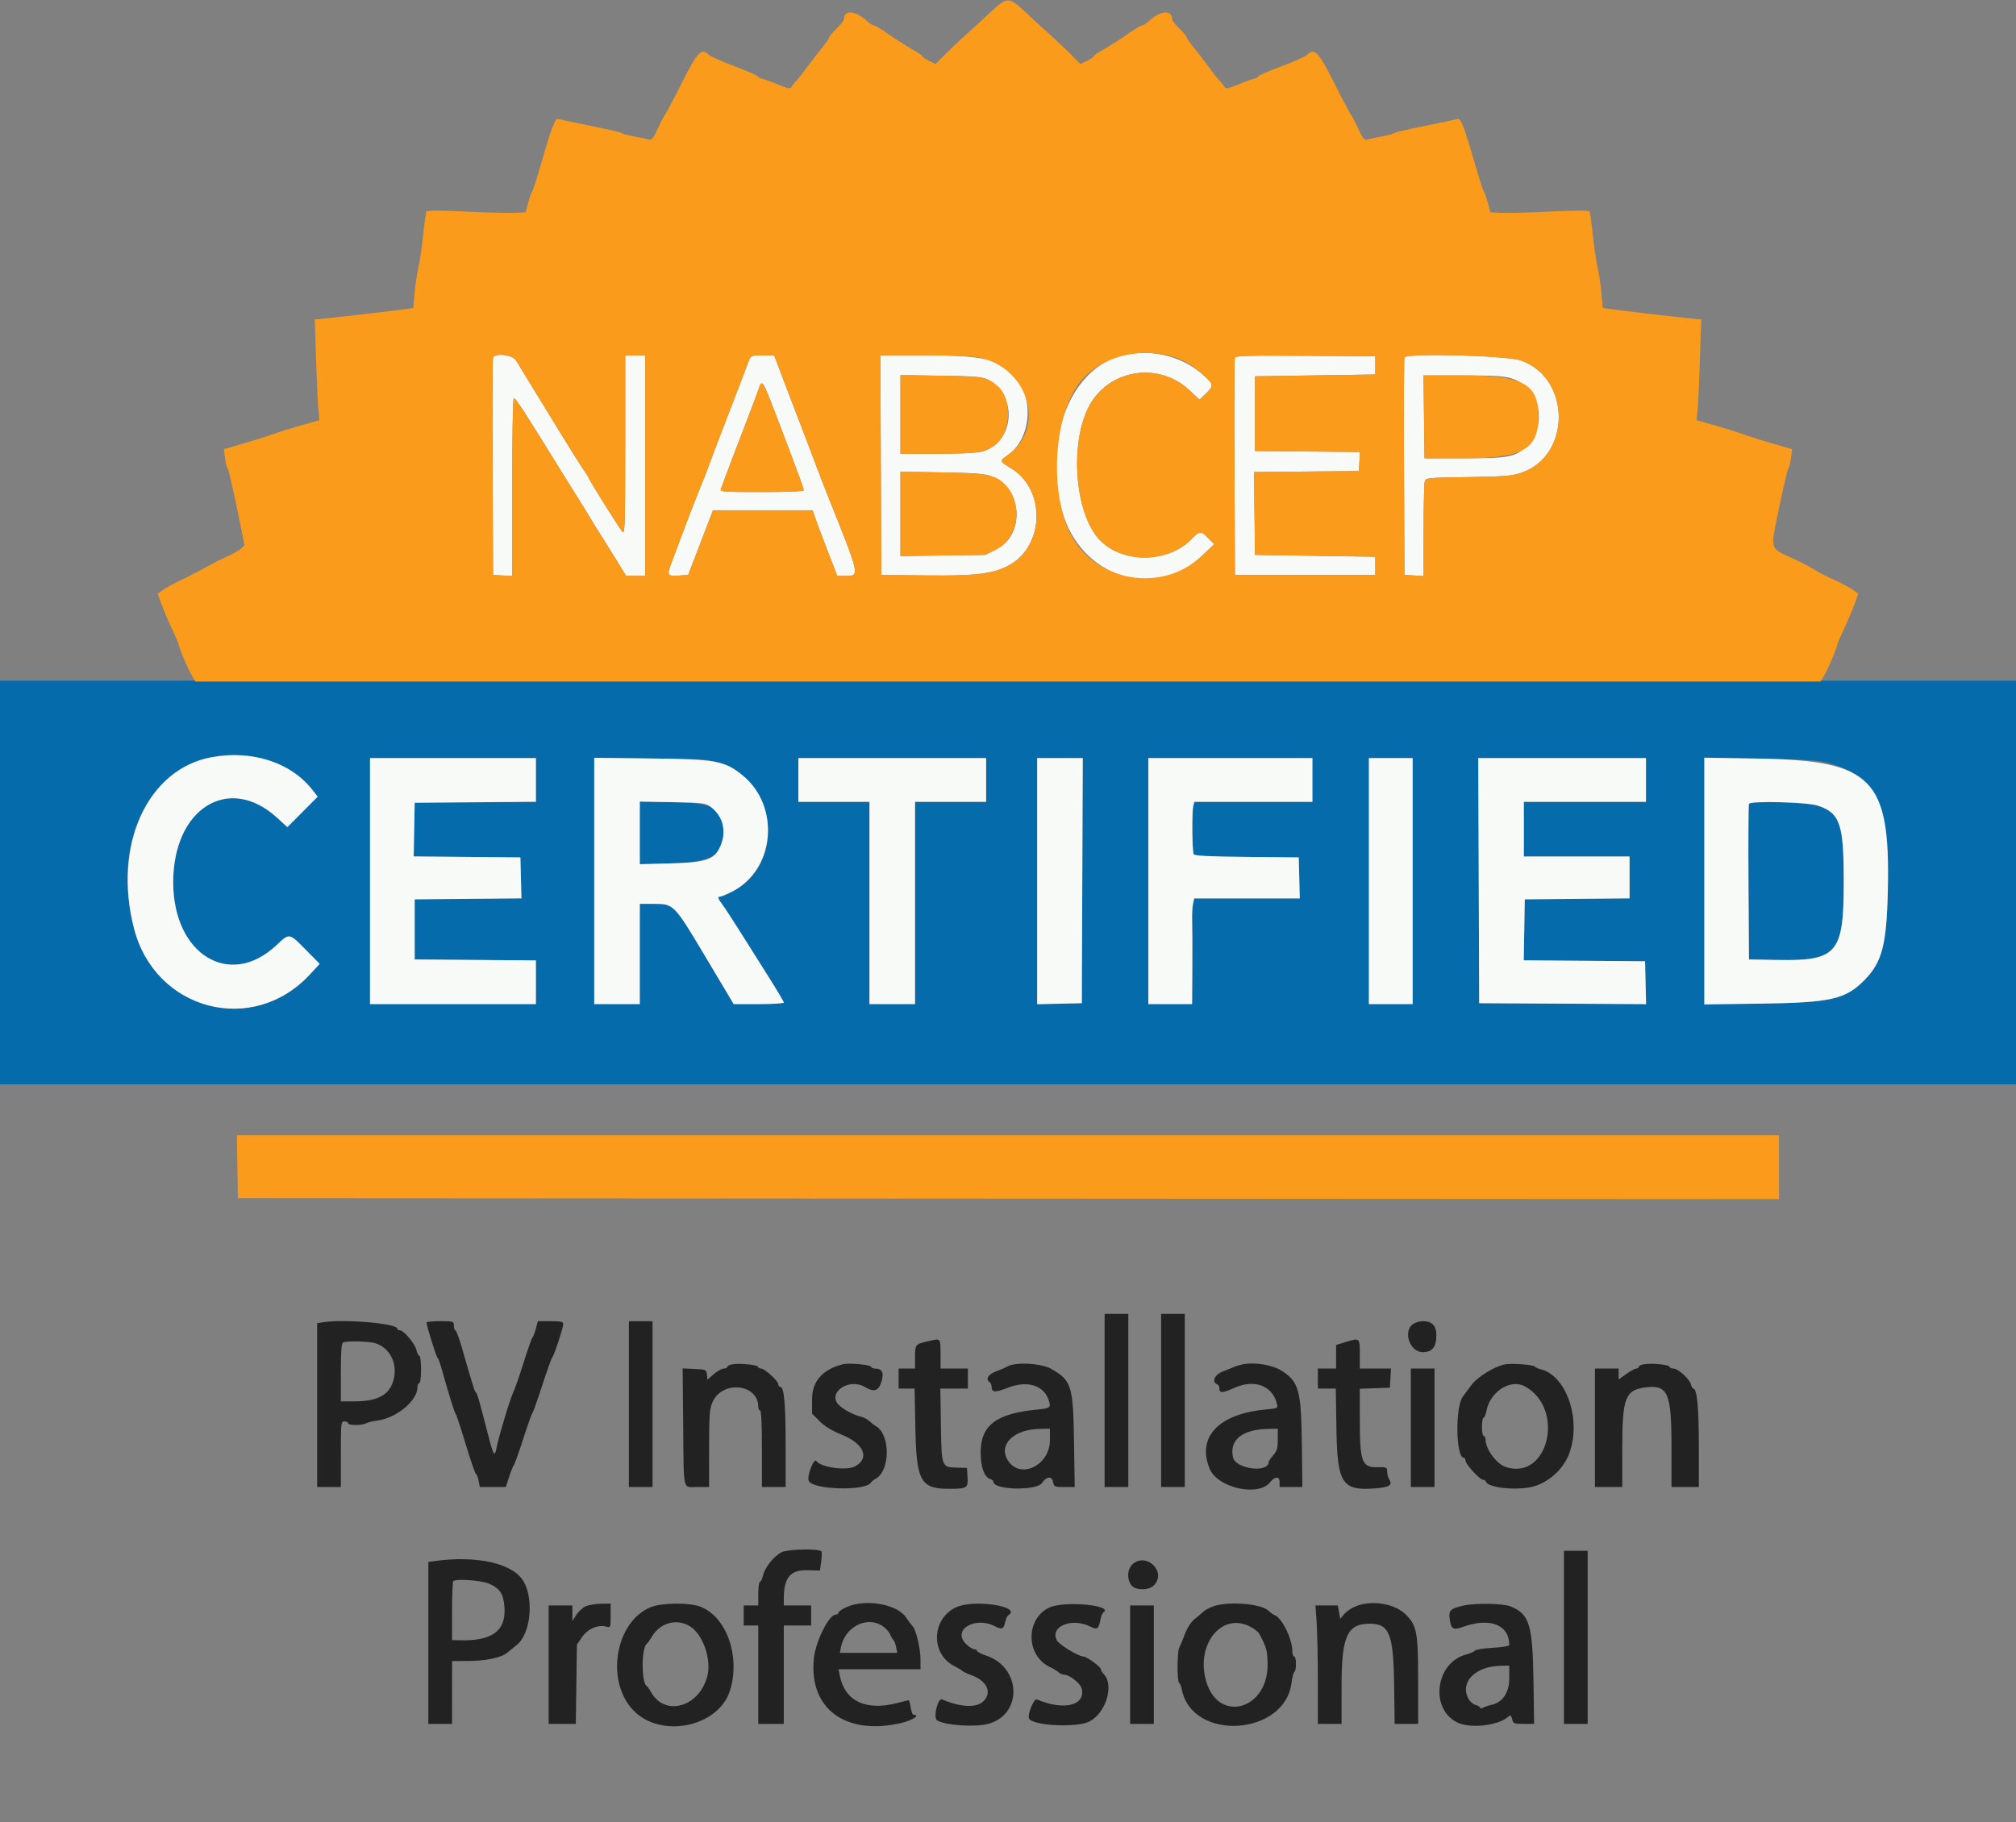 <svg id="svg" version="1.1" xmlns="http://www.w3.org/2000/svg" xmlns:xlink="http://www.w3.org/1999/xlink" width="400" height="361.6" viewBox="0, 0, 400,361.6"><rect x="0" y="0" width="400" height="361.6" fill="#808080" stroke="none"/><g id="svgg"><path id="path0" d="M0.000 175.136 L 0.000 215.190 200.000 215.190 L 400.000 215.190 400.000 175.136 L 400.000 135.081 200.000 135.081 L 0.000 135.081 0.000 175.136 M50.633 150.240 C 55.124 151.043,59.342 153.441,61.861 156.622 L 63.036 158.105 60.028 161.130 L 57.019 164.154 55.001 162.307 C 45.399 153.516,34.329 160.415,34.364 175.167 C 34.399 189.454,45.571 196.276,54.797 187.645 C 57.507 185.110,57.290 185.071,60.919 188.751 L 63.429 191.296 61.461 193.418 C 50.128 205.639,30.787 200.564,26.591 184.269 C 21.263 163.574,32.923 147.069,50.633 150.240 M106.329 154.787 L 106.329 159.122 94.304 159.218 L 82.278 159.313 82.178 164.642 L 82.078 169.971 92.667 170.067 L 103.255 170.163 103.357 174.226 L 103.459 178.289 92.869 178.385 L 82.278 178.481 82.278 184.448 L 82.278 190.416 94.304 190.511 L 106.329 190.606 106.329 194.942 L 106.329 199.277 89.873 199.277 L 73.418 199.277 73.418 174.864 L 73.418 150.452 89.873 150.452 L 106.329 150.452 106.329 154.787 M143.029 151.538 C 154.424 155.503,155.777 171.714,145.155 177.011 C 144.132 177.521,143.115 177.939,142.895 177.939 C 142.305 177.939,142.401 178.286,143.334 179.532 C 143.795 180.147,145.400 182.604,146.899 184.991 C 148.398 187.378,150.950 191.429,152.570 193.992 C 154.190 196.556,155.515 198.794,155.515 198.965 C 155.515 199.136,153.278 199.276,150.542 199.276 L 145.570 199.274 140.172 190.213 C 133.751 179.432,133.706 179.385,129.810 179.385 L 126.944 179.385 126.944 189.331 L 126.944 199.277 122.423 199.277 L 117.902 199.277 117.902 174.837 L 117.902 150.398 129.204 150.529 C 140.060 150.655,140.606 150.694,143.029 151.538 M195.660 154.792 L 195.660 159.132 188.608 159.132 L 181.555 159.132 181.555 179.204 L 181.555 199.277 177.034 199.277 L 172.514 199.277 172.514 179.204 L 172.514 159.132 165.461 159.132 L 158.409 159.132 158.409 154.792 L 158.409 150.452 177.034 150.452 L 195.660 150.452 195.660 154.792 M214.740 174.774 L 214.647 199.096 210.217 199.197 L 205.787 199.299 205.787 174.876 L 205.787 150.452 210.310 150.452 L 214.833 150.452 214.740 174.774 M260.398 154.792 L 260.398 159.132 248.683 159.132 L 236.968 159.132 236.761 159.957 C 236.465 161.138,236.534 169.045,236.845 169.548 C 237.032 169.850,240.033 169.998,247.396 170.067 L 257.685 170.163 257.788 174.231 L 257.890 178.300 247.419 178.300 L 236.947 178.300 236.705 179.401 C 236.573 180.006,236.497 181.511,236.537 182.746 C 236.578 183.981,236.593 188.205,236.570 192.134 L 236.528 199.277 232.188 199.277 L 227.848 199.277 227.848 174.864 L 227.848 150.452 244.123 150.452 L 260.398 150.452 260.398 154.792 M280.289 174.864 L 280.289 199.277 275.949 199.277 L 271.609 199.277 271.609 174.864 L 271.609 150.452 275.949 150.452 L 280.289 150.452 280.289 174.864 M326.582 154.792 L 326.582 159.132 314.467 159.132 L 302.351 159.132 302.351 164.557 L 302.351 169.982 312.839 169.982 L 323.327 169.982 323.327 174.136 L 323.327 178.289 312.929 178.385 L 302.532 178.481 302.433 184.534 L 302.333 190.587 314.367 190.682 L 326.401 190.778 326.503 195.031 L 326.605 199.284 310.048 199.190 L 293.490 199.096 293.397 174.774 L 293.304 150.452 309.943 150.452 L 326.582 150.452 326.582 154.792 M362.069 151.287 C 372.086 153.606,374.960 159.443,374.571 176.673 C 374.326 187.507,373.442 190.924,369.968 194.473 C 366.203 198.319,363.288 198.988,349.458 199.181 L 338.156 199.339 338.156 174.856 L 338.156 150.374 348.915 150.553 C 356.754 150.684,360.325 150.883,362.069 151.287 M126.944 165.300 L 126.944 171.513 132.821 171.360 C 141.610 171.132,143.983 169.600,143.491 164.476 C 143.079 160.191,141.457 159.340,133.429 159.200 L 126.944 159.086 126.944 165.300 M347.017 159.543 C 346.913 159.814,346.870 166.872,346.922 175.226 L 347.016 190.416 352.587 190.516 C 364.563 190.731,365.823 189.259,365.823 175.045 C 365.823 160.620,364.998 159.583,353.260 159.230 C 348.353 159.083,347.170 159.142,347.017 159.543 " stroke="none" fill="#056bab" fill-rule="evenodd"></path><path id="path1" d="M221.700 70.841 C 211.966 73.971,206.973 87.930,210.744 101.470 C 214.383 114.538,228.992 119.253,238.386 110.392 L 240.898 108.022 239.727 106.814 C 238.250 105.290,238.057 105.301,236.390 107.009 C 231.763 111.747,222.922 111.891,218.334 107.303 C 212.965 101.934,212.069 86.493,216.721 79.525 C 221.006 73.108,230.173 72.060,235.871 77.335 L 238.008 79.314 239.257 78.103 C 240.852 76.557,240.831 76.341,238.920 74.579 C 234.421 70.432,227.586 68.949,221.700 70.841 M97.815 70.976 C 97.720 71.225,97.685 81.031,97.736 92.767 L 97.830 114.105 99.729 114.214 L 101.627 114.324 101.627 96.785 C 101.627 86.926,101.768 79.160,101.949 79.048 C 102.239 78.869,103.666 81.069,111.673 94.033 C 112.963 96.121,114.538 98.644,115.174 99.638 C 115.809 100.633,116.707 102.098,117.168 102.893 C 117.630 103.689,118.534 105.154,119.176 106.148 C 119.818 107.143,121.218 109.380,122.288 111.121 L 124.231 114.285 126.130 114.285 L 128.029 114.286 128.029 92.405 L 128.029 70.524 126.040 70.524 L 124.051 70.524 124.051 88.323 C 124.051 103.676,123.980 106.050,123.539 105.593 C 122.994 105.029,116.817 95.179,116.817 94.874 C 116.817 94.775,116.341 94.016,115.760 93.188 C 115.178 92.359,113.165 89.159,111.286 86.076 C 109.407 82.993,106.765 78.680,105.414 76.492 C 104.064 74.304,102.700 72.067,102.383 71.521 C 101.745 70.419,98.190 69.996,97.815 70.976 M148.604 71.519 C 148.393 72.066,147.761 73.734,147.201 75.226 C 146.641 76.718,145.015 80.949,143.588 84.629 C 142.162 88.309,140.866 91.727,140.709 92.224 C 140.552 92.722,139.758 94.756,138.945 96.745 C 138.132 98.734,136.744 102.315,135.859 104.702 C 134.975 107.089,133.827 110.145,133.309 111.494 C 132.240 114.275,132.320 114.407,134.950 114.218 L 136.528 114.105 137.649 111.212 C 138.265 109.620,139.376 106.731,140.118 104.792 L 141.467 101.266 151.350 101.266 L 161.234 101.266 161.790 102.896 C 162.095 103.793,163.196 106.722,164.236 109.406 L 166.127 114.286 168.054 114.286 C 170.586 114.286,170.520 114.005,164.380 98.734 C 163.700 97.043,162.414 93.707,161.522 91.320 C 160.630 88.933,159.235 85.271,158.422 83.183 C 157.608 81.094,156.191 77.392,155.273 74.955 L 153.603 70.524 151.295 70.524 C 149.112 70.524,148.967 70.578,148.604 71.519 M174.771 92.315 L 174.864 114.105 183.674 114.202 C 193.401 114.309,196.800 113.918,199.928 112.333 C 207.189 108.653,207.653 97.342,200.720 93.014 C 198.169 91.421,198.203 91.598,200.162 90.158 C 204.627 86.875,205.193 78.898,201.269 74.554 C 198.289 71.255,195.028 70.524,183.294 70.524 L 174.678 70.524 174.771 92.315 M245.014 70.972 C 244.918 71.223,244.882 81.031,244.933 92.767 L 245.027 114.105 258.951 114.105 L 272.875 114.105 272.875 112.297 L 272.875 110.488 260.940 110.307 L 249.005 110.127 248.908 101.904 L 248.811 93.682 259.216 93.586 L 269.620 93.490 269.729 91.597 L 269.838 89.704 259.422 89.608 L 249.005 89.512 249.005 82.098 L 249.005 74.684 260.940 74.503 L 272.875 74.322 272.875 72.514 L 272.875 70.705 259.032 70.611 C 248.151 70.536,245.151 70.613,245.014 70.972 M278.658 70.947 C 278.557 71.212,278.516 81.031,278.568 92.767 L 278.662 114.105 280.561 114.214 L 282.459 114.324 282.464 105.353 C 282.467 100.420,282.564 96.030,282.680 95.598 C 282.887 94.826,283.027 94.811,291.264 94.688 C 298.391 94.581,299.956 94.456,301.771 93.853 C 311.735 90.540,311.793 75.181,301.855 71.563 C 299.089 70.556,279.012 70.023,278.658 70.947 M196.022 75.361 C 202.080 78.593,201.258 87.879,194.756 89.655 C 193.933 89.880,190.151 90.051,185.986 90.052 L 178.662 90.054 178.662 82.248 L 178.662 74.443 186.709 74.564 C 193.722 74.671,194.918 74.773,196.022 75.361 M299.834 75.083 C 305.488 76.762,307.211 84.204,302.936 88.479 C 300.705 90.710,299.486 90.951,290.416 90.955 L 282.640 90.958 282.543 82.731 L 282.446 74.503 290.163 74.503 C 296.193 74.503,298.307 74.630,299.834 75.083 M152.926 79.656 C 155.935 87.382,159.494 96.933,159.494 97.284 C 159.494 97.519,156.521 97.649,151.137 97.649 C 143.321 97.649,142.796 97.608,143.036 97.016 C 143.178 96.668,143.587 95.570,143.947 94.575 C 144.306 93.580,145.854 89.512,147.386 85.533 C 148.918 81.555,150.344 77.771,150.553 77.125 C 151.123 75.370,151.351 75.613,152.926 79.656 M196.735 94.518 C 202.898 96.895,203.475 106.118,197.644 109.042 L 195.479 110.127 187.071 110.241 L 178.662 110.356 178.662 101.984 L 178.662 93.612 186.890 93.753 C 193.567 93.868,195.422 94.012,196.735 94.518 M41.997 150.277 C 29.238 152.588,22.348 167.790,26.591 184.269 C 30.787 200.564,50.128 205.639,61.461 193.418 L 63.429 191.296 60.919 188.751 C 57.290 185.071,57.507 185.110,54.797 187.645 C 45.571 196.276,34.399 189.454,34.364 175.167 C 34.329 160.415,45.399 153.516,55.001 162.307 L 57.019 164.154 60.028 161.130 L 63.036 158.105 61.861 156.622 C 57.631 151.280,49.970 148.834,41.997 150.277 M73.418 174.864 L 73.418 199.277 89.873 199.277 L 106.329 199.277 106.329 194.942 L 106.329 190.606 94.304 190.511 L 82.278 190.416 82.278 184.448 L 82.278 178.481 92.869 178.385 L 103.459 178.289 103.357 174.226 L 103.255 170.163 92.667 170.067 L 82.078 169.971 82.178 164.642 L 82.278 159.313 94.304 159.218 L 106.329 159.122 106.329 154.787 L 106.329 150.452 89.873 150.452 L 73.418 150.452 73.418 174.864 M117.902 174.837 L 117.902 199.277 122.423 199.277 L 126.944 199.277 126.944 189.331 L 126.944 179.385 129.810 179.385 C 133.706 179.385,133.751 179.432,140.172 190.213 L 145.570 199.274 150.542 199.276 C 153.278 199.276,155.515 199.136,155.515 198.965 C 155.515 198.794,154.190 196.556,152.570 193.992 C 150.950 191.429,148.398 187.378,146.899 184.991 C 145.400 182.604,143.795 180.147,143.334 179.532 C 142.401 178.286,142.305 177.939,142.895 177.939 C 143.115 177.939,144.132 177.521,145.155 177.011 C 153.722 172.738,154.933 160.063,147.363 153.892 C 143.795 150.984,142.150 150.679,129.204 150.529 L 117.902 150.398 117.902 174.837 M158.409 154.792 L 158.409 159.132 165.461 159.132 L 172.514 159.132 172.514 179.204 L 172.514 199.277 177.034 199.277 L 181.555 199.277 181.555 179.204 L 181.555 159.132 188.608 159.132 L 195.660 159.132 195.660 154.792 L 195.660 150.452 177.034 150.452 L 158.409 150.452 158.409 154.792 M205.787 174.876 L 205.787 199.299 210.217 199.197 L 214.647 199.096 214.740 174.774 L 214.833 150.452 210.310 150.452 L 205.787 150.452 205.787 174.876 M227.848 174.864 L 227.848 199.277 232.188 199.277 L 236.528 199.277 236.570 192.134 C 236.593 188.205,236.578 183.981,236.537 182.746 C 236.497 181.511,236.573 180.006,236.705 179.401 L 236.947 178.300 247.419 178.300 L 257.890 178.300 257.788 174.231 L 257.685 170.163 247.396 170.067 C 240.033 169.998,237.032 169.850,236.845 169.548 C 236.534 169.045,236.465 161.138,236.761 159.957 L 236.968 159.132 248.683 159.132 L 260.398 159.132 260.398 154.792 L 260.398 150.452 244.123 150.452 L 227.848 150.452 227.848 174.864 M271.609 174.864 L 271.609 199.277 275.949 199.277 L 280.289 199.277 280.289 174.864 L 280.289 150.452 275.949 150.452 L 271.609 150.452 271.609 174.864 M293.397 174.774 L 293.490 199.096 310.048 199.190 L 326.605 199.284 326.503 195.031 L 326.401 190.778 314.367 190.682 L 302.333 190.587 302.433 184.534 L 302.532 178.481 312.929 178.385 L 323.327 178.289 323.327 174.136 L 323.327 169.982 312.839 169.982 L 302.351 169.982 302.351 164.557 L 302.351 159.132 314.467 159.132 L 326.582 159.132 326.582 154.792 L 326.582 150.452 309.943 150.452 L 293.304 150.452 293.397 174.774 M338.156 174.856 L 338.156 199.339 349.458 199.181 C 363.288 198.988,366.203 198.319,369.968 194.473 C 373.442 190.924,374.326 187.507,374.571 176.673 C 375.071 154.534,371.532 150.930,348.915 150.553 L 338.156 150.374 338.156 174.856 M140.911 160.059 C 143.491 161.988,144.242 164.947,142.912 167.953 C 141.722 170.643,140.164 171.169,132.821 171.360 L 126.944 171.513 126.944 165.300 L 126.944 159.086 133.429 159.200 C 139.313 159.302,140.006 159.382,140.911 160.059 M360.655 159.871 C 365.115 161.395,365.823 163.475,365.823 175.045 C 365.823 189.259,364.563 190.731,352.587 190.516 L 347.016 190.416 346.922 175.226 C 346.870 166.872,346.913 159.814,347.017 159.543 C 347.263 158.902,358.621 159.176,360.655 159.871 " stroke="none" fill="#f8faf8" fill-rule="evenodd"></path><path id="path2" d="M219.168 277.939 L 219.168 295.118 221.519 295.118 L 223.870 295.118 223.870 277.939 L 223.870 260.759 221.519 260.759 L 219.168 260.759 219.168 277.939 M230.380 277.939 L 230.380 295.118 232.731 295.118 L 235.081 295.118 235.081 277.939 L 235.081 260.759 232.731 260.759 L 230.380 260.759 230.380 277.939 M63.924 262.448 L 62.929 262.616 62.929 278.867 L 62.929 295.118 65.280 295.118 L 67.631 295.118 67.631 288.608 C 67.631 282.339,67.658 282.098,68.354 282.098 C 68.752 282.098,69.078 282.260,69.078 282.459 C 69.078 282.919,71.776 282.933,72.609 282.478 C 72.954 282.289,73.997 282.037,74.926 281.917 C 78.652 281.438,82.821 277.979,82.821 275.367 C 82.821 274.892,82.984 274.503,83.183 274.503 C 83.392 274.503,83.544 273.357,83.544 271.790 C 83.544 270.298,83.394 269.078,83.211 269.078 C 83.028 269.078,82.767 268.571,82.631 267.952 C 82.355 266.694,80.117 264.014,79.343 264.014 C 79.068 264.014,78.843 263.878,78.843 263.711 C 78.843 262.636,68.162 261.732,63.924 262.448 M84.629 262.477 C 84.629 263.093,86.556 269.273,86.800 269.439 C 86.946 269.539,87.337 270.597,87.669 271.790 C 89.035 276.699,90.214 280.481,90.431 280.651 C 90.559 280.750,91.445 283.436,92.400 286.618 C 93.356 289.801,94.272 292.458,94.436 292.522 C 94.599 292.586,94.838 293.196,94.966 293.878 L 95.198 295.118 97.780 295.115 L 100.362 295.112 101.041 293.035 C 101.414 291.893,101.825 290.877,101.954 290.778 C 102.083 290.678,102.896 288.400,103.761 285.714 C 104.626 283.029,105.466 280.665,105.628 280.461 C 105.790 280.256,106.686 277.734,107.619 274.855 C 108.553 271.976,109.424 269.539,109.554 269.439 C 109.878 269.192,111.754 263.527,111.754 262.795 C 111.754 262.307,111.322 262.206,109.236 262.206 L 106.719 262.206 106.306 263.743 C 106.078 264.589,105.780 265.362,105.642 265.461 C 105.505 265.561,104.702 267.839,103.858 270.524 C 103.014 273.210,102.108 275.814,101.844 276.311 C 101.290 277.357,98.907 285.247,98.540 287.251 C 98.163 289.311,97.917 288.946,96.833 284.720 C 95.086 277.903,94.680 276.496,94.409 276.311 C 94.155 276.137,93.905 275.337,91.669 267.541 C 91.113 265.601,90.522 264.014,90.356 264.014 C 90.190 264.014,90.054 263.608,90.054 263.110 C 90.054 262.226,89.994 262.206,87.342 262.206 C 85.850 262.206,84.629 262.328,84.629 262.477 M124.774 278.662 L 124.774 295.118 127.125 295.118 L 129.476 295.118 129.476 278.662 L 129.476 262.206 127.125 262.206 L 124.774 262.206 124.774 278.662 M280.370 262.769 C 278.302 264.217,279.716 268.354,282.278 268.354 C 284.188 268.354,284.991 267.347,284.991 264.952 C 284.991 263.083,284.125 262.206,282.278 262.206 C 281.671 262.206,280.812 262.459,280.370 262.769 M184.629 266.069 C 181.569 266.756,181.555 266.771,181.555 269.287 L 181.555 271.609 179.928 271.609 L 178.300 271.609 178.300 273.599 L 178.300 275.588 179.883 275.588 L 181.466 275.588 181.616 283.273 C 181.823 293.992,182.648 295.488,188.344 295.474 C 191.869 295.466,192.095 295.323,191.970 293.172 L 191.863 291.320 189.930 291.273 C 186.815 291.197,186.817 291.202,186.688 282.809 L 186.576 275.588 189.310 275.588 L 192.043 275.588 192.043 273.599 L 192.043 271.609 189.331 271.609 L 186.618 271.609 186.618 268.716 C 186.618 265.622,186.619 265.622,184.629 266.069 M266.817 266.401 L 265.099 266.930 265.099 269.270 L 265.099 271.609 263.291 271.609 L 261.483 271.609 261.483 273.599 L 261.483 275.588 263.261 275.588 L 265.038 275.588 265.159 283.454 C 265.329 294.459,266.278 295.919,272.916 295.386 C 275.647 295.167,276.337 294.736,275.669 293.667 C 275.425 293.277,275.226 292.551,275.226 292.055 C 275.226 291.208,275.115 291.155,273.421 291.193 C 270.192 291.266,269.806 290.248,269.803 281.660 L 269.801 275.617 272.785 275.512 L 275.769 275.407 275.878 273.508 L 275.987 271.609 272.894 271.609 L 269.801 271.609 269.801 268.716 C 269.801 265.440,269.841 265.472,266.817 266.401 M74.539 266.597 C 77.341 267.536,78.852 270.467,78.150 273.603 C 77.441 276.769,75.095 278.119,70.298 278.119 L 67.631 278.119 67.631 272.363 C 67.631 268.096,67.748 266.559,68.083 266.424 C 68.956 266.072,73.322 266.189,74.539 266.597 M145.298 270.764 C 144.751 270.858,144.304 271.086,144.304 271.272 C 144.304 271.457,143.984 271.609,143.593 271.609 C 143.202 271.609,142.318 272.104,141.629 272.709 L 140.376 273.810 140.261 272.800 C 140.148 271.823,140.069 271.787,137.794 271.685 L 135.443 271.580 135.553 282.897 C 135.683 296.382,135.396 295.118,138.325 295.118 L 140.687 295.118 140.695 287.432 C 140.702 280.603,140.781 279.574,141.406 278.198 C 143.364 273.883,150.452 274.658,150.452 279.186 C 150.452 279.594,150.615 279.928,150.814 279.928 C 151.043 279.928,151.175 282.700,151.175 287.523 L 151.175 295.118 153.526 295.118 L 155.877 295.118 155.875 286.528 C 155.873 278.370,155.567 275.226,154.775 275.226 C 154.585 275.226,154.430 275.001,154.430 274.726 C 154.430 274.096,151.711 271.609,151.024 271.609 C 150.742 271.609,150.458 271.452,150.392 271.260 C 150.252 270.855,146.758 270.515,145.298 270.764 M167.269 270.745 C 163.201 271.759,161.121 274.122,161.121 277.729 L 161.121 280.553 162.634 282.067 C 163.676 283.110,165.078 283.957,167.139 284.788 C 171.465 286.533,172.630 289.500,169.595 291.043 C 167.865 291.923,162.837 291.214,161.993 289.972 C 161.501 289.247,160.074 292.877,160.458 293.877 C 161.139 295.654,171.676 295.976,172.795 294.254 C 172.938 294.033,173.382 293.672,173.779 293.452 C 176.653 291.863,176.675 284.696,173.811 283.040 C 173.431 282.820,172.825 282.359,172.464 282.016 C 172.104 281.673,171.357 281.284,170.805 281.151 C 169.302 280.790,167.211 279.667,166.379 278.774 C 164.132 276.362,168.470 273.421,171.574 275.253 C 173.474 276.374,174.332 276.088,174.910 274.141 C 175.432 272.385,175.018 271.609,173.560 271.609 C 173.216 271.609,172.880 271.444,172.813 271.242 C 172.679 270.839,168.423 270.457,167.269 270.745 M201.266 270.769 C 200.669 270.869,200.018 271.070,199.819 271.217 C 199.620 271.365,198.684 271.770,197.740 272.120 C 196.067 272.738,195.447 273.743,196.383 274.322 C 196.582 274.445,196.745 274.866,196.745 275.259 C 196.745 276.365,197.467 276.399,199.984 275.413 C 203.684 273.963,206.922 274.855,207.970 277.612 C 208.624 279.333,208.464 279.495,205.877 279.738 C 197.689 280.506,194.575 282.853,194.575 288.258 C 194.575 291.112,195.289 293.143,196.418 293.501 C 196.797 293.621,197.107 293.880,197.107 294.075 C 197.107 295.726,205.726 295.917,206.771 294.290 C 207.579 293.032,208.688 292.895,208.913 294.025 C 209.126 295.087,209.190 295.118,211.184 295.118 L 213.236 295.118 213.103 286.347 C 212.930 274.936,212.634 273.984,208.524 271.643 C 207.070 270.815,203.540 270.390,201.266 270.769 M246.655 270.748 C 246.157 270.840,245.425 271.058,245.027 271.231 C 244.629 271.403,243.525 271.844,242.573 272.210 C 240.895 272.855,240.346 274.346,241.618 274.804 C 241.802 274.870,241.953 275.237,241.953 275.618 C 241.953 276.533,242.538 276.493,244.992 275.407 C 248.926 273.667,252.461 275.010,253.358 278.582 C 253.584 279.485,253.543 279.506,251.116 279.734 C 241.795 280.610,237.469 285.161,239.984 291.446 C 241.536 295.324,249.785 297.142,252.067 294.109 C 252.889 293.016,253.888 292.972,253.888 294.029 L 253.888 295.118 256.148 295.118 L 258.409 295.118 258.309 286.890 C 258.176 275.793,257.726 274.177,254.158 271.959 C 252.423 270.881,248.951 270.321,246.655 270.748 M298.682 270.760 C 296.627 271.119,293.166 273.235,291.955 274.873 C 291.297 275.763,290.531 276.796,290.251 277.167 C 288.694 279.238,288.854 289.331,290.444 289.331 C 290.627 289.331,290.778 289.579,290.778 289.881 C 290.778 290.572,293.600 293.671,294.229 293.671 C 294.486 293.671,294.752 293.839,294.820 294.046 C 295.265 295.378,301.654 295.919,304.697 294.882 C 307.728 293.850,310.349 291.293,311.404 288.341 C 313.787 281.667,310.789 272.987,305.668 271.734 C 305.136 271.604,304.616 271.369,304.511 271.210 C 304.278 270.859,300.005 270.529,298.682 270.760 M326.130 270.763 C 325.583 270.857,325.136 271.086,325.136 271.272 C 325.136 271.457,324.916 271.609,324.647 271.609 C 324.379 271.609,323.484 272.099,322.658 272.697 L 321.157 273.784 321.157 272.697 L 321.157 271.609 318.807 271.609 L 316.456 271.609 316.456 283.363 L 316.456 295.118 319.168 295.118 L 321.881 295.118 321.881 287.251 C 321.882 277.287,322.485 275.798,326.715 275.321 C 330.914 274.848,331.643 276.557,331.644 286.890 L 331.646 295.118 334.358 295.118 L 337.071 295.118 337.071 286.959 C 337.071 279.349,336.710 275.588,335.982 275.588 C 335.828 275.588,335.605 275.199,335.485 274.724 C 335.217 273.654,332.945 271.609,332.025 271.609 C 331.650 271.609,331.287 271.439,331.218 271.230 C 331.077 270.809,327.679 270.497,326.130 270.763 M279.928 283.363 L 279.928 295.118 282.278 295.118 L 284.629 295.118 284.629 283.363 L 284.629 271.609 282.278 271.609 L 279.928 271.609 279.928 283.363 M302.570 275.151 C 310.627 279.581,307.195 293.932,298.745 291.143 C 296.939 290.547,294.756 287.586,294.756 285.732 C 294.756 285.325,294.593 284.991,294.394 284.991 C 294.195 284.991,294.033 284.177,294.033 283.183 C 294.033 282.188,294.177 281.374,294.354 281.374 C 294.531 281.374,294.790 280.764,294.930 280.018 C 295.651 276.171,299.716 273.581,302.570 275.151 M208.318 285.824 C 208.318 290.854,202.368 293.705,199.970 289.824 C 198.021 286.671,201.138 283.649,206.420 283.572 L 208.318 283.544 208.318 285.824 M253.526 285.658 C 253.526 287.391,253.363 287.961,252.623 288.823 C 252.125 289.401,251.719 289.991,251.718 290.135 C 251.715 292.397,245.155 291.560,244.644 289.233 C 243.884 285.772,246.467 283.682,251.627 283.581 L 253.526 283.544 253.526 285.658 M155.134 308.037 C 153.604 308.747,151.716 311.108,151.368 312.749 C 151.230 313.395,150.968 313.924,150.785 313.924 C 150.602 313.924,150.452 314.982,150.452 316.275 L 150.452 318.626 149.005 318.626 L 147.559 318.626 147.559 320.615 L 147.559 322.604 149.005 322.604 L 150.452 322.604 150.452 332.369 L 150.452 342.134 152.984 342.134 L 155.515 342.134 155.515 332.369 L 155.515 322.604 158.228 322.604 L 160.940 322.604 160.940 320.615 L 160.940 318.626 158.228 318.626 L 155.515 318.626 155.517 317.269 C 155.524 313.105,156.801 311.553,160.156 311.634 L 162.689 311.695 162.937 309.893 C 163.073 308.902,163.082 307.989,162.957 307.864 C 162.406 307.313,156.409 307.445,155.134 308.037 M310.307 324.955 L 310.307 342.134 312.658 342.134 L 315.009 342.134 315.009 324.955 L 315.009 307.776 312.658 307.776 L 310.307 307.776 310.307 324.955 M86.166 309.825 L 84.991 309.992 84.991 326.063 L 84.991 342.134 87.342 342.134 L 89.693 342.134 89.694 335.895 L 89.696 329.656 92.859 329.644 C 96.440 329.630,99.466 328.992,100.646 328.003 C 101.086 327.633,101.964 326.914,102.597 326.404 C 105.247 324.265,105.962 317.520,103.922 313.908 C 101.875 310.285,94.653 308.624,86.166 309.825 M224.823 310.334 C 223.704 311.214,223.515 313.257,224.433 314.567 C 225.195 315.656,227.877 315.704,228.933 314.647 C 231.495 312.086,227.682 308.085,224.823 310.334 M96.920 314.260 C 99.173 315.174,99.937 316.331,100.100 319.082 C 100.373 323.702,97.634 325.695,91.230 325.536 L 89.693 325.497 89.693 319.771 C 89.693 316.621,89.801 313.936,89.934 313.803 C 90.445 313.292,95.318 313.611,96.920 314.260 M116.248 318.777 C 115.636 319.043,114.785 319.810,114.355 320.480 L 113.575 321.700 113.568 320.163 L 113.562 318.626 111.212 318.626 L 108.861 318.626 108.861 330.380 L 108.861 342.134 111.554 342.134 L 114.247 342.134 114.357 334.268 L 114.467 326.401 115.474 324.918 C 116.578 323.291,118.594 322.401,120.239 322.814 C 121.153 323.043,121.157 323.032,121.157 320.654 L 121.157 318.264 119.259 318.278 C 118.214 318.286,116.859 318.510,116.248 318.777 M129.140 318.954 C 122.136 321.794,120.088 333.448,125.558 339.328 C 131.001 345.178,142.649 342.804,144.881 335.389 C 146.915 328.629,144.138 320.874,138.962 318.864 C 136.804 318.026,131.304 318.076,129.140 318.954 M167.902 318.978 C 167.057 319.361,166.365 319.846,166.365 320.055 C 166.365 320.263,166.129 320.434,165.841 320.434 C 164.481 320.434,161.849 325.683,161.485 329.123 C 160.429 339.100,167.798 344.542,178.843 341.941 C 181.104 341.409,182.711 340.325,181.240 340.325 C 181.066 340.325,180.820 339.675,180.693 338.879 C 180.566 338.083,180.395 337.432,180.314 337.432 C 180.233 337.432,179.147 337.693,177.901 338.013 C 171.716 339.597,167.569 337.559,166.605 332.459 L 166.383 331.284 174.512 331.284 L 182.640 331.284 182.640 329.371 C 182.640 327.211,181.778 323.520,181.100 322.778 C 180.853 322.507,180.244 321.695,179.747 320.973 C 177.916 318.316,171.676 317.264,167.902 318.978 M189.573 319.040 C 184.802 321.401,184.659 328.279,189.331 330.648 C 190.127 331.051,190.859 331.490,190.958 331.622 C 191.058 331.755,191.911 332.153,192.853 332.506 C 195.859 333.633,196.866 335.897,195.134 337.629 C 193.773 338.991,190.631 338.855,186.922 337.274 C 186.072 336.912,185.107 340.922,185.921 341.428 C 187.529 342.426,193.540 342.829,196.122 342.112 C 202.957 340.214,202.640 330.890,195.661 328.572 C 194.666 328.241,193.852 327.821,193.852 327.638 C 193.852 327.455,193.595 327.306,193.281 327.306 C 192.968 327.306,192.224 326.819,191.629 326.223 C 188.873 323.468,193.454 320.709,197.398 322.748 C 198.791 323.469,199.141 323.321,199.458 321.881 C 199.588 321.288,199.844 320.711,200.028 320.598 C 202.957 318.787,193.061 317.313,189.573 319.040 M208.270 319.010 C 203.452 321.184,203.478 328.576,208.313 330.841 C 209.012 331.169,209.799 331.647,210.062 331.903 C 210.325 332.159,210.816 332.369,211.153 332.369 C 212.172 332.369,214.364 334.082,214.613 335.072 C 215.469 338.484,211.105 339.566,205.731 337.275 C 205.123 337.016,203.765 340.412,204.198 341.111 C 205.067 342.518,213.723 342.911,216.154 341.654 C 219.451 339.949,221.119 334.371,218.973 332.226 C 218.683 331.935,218.445 331.524,218.445 331.312 C 218.445 330.818,215.607 328.752,214.929 328.752 C 214.000 328.752,210.166 326.419,209.714 325.578 C 208.211 322.785,212.679 320.950,216.376 322.842 C 217.648 323.493,217.995 323.269,218.302 321.597 C 218.438 320.858,218.710 320.149,218.906 320.022 C 221.101 318.598,211.258 317.663,208.270 319.010 M240.748 318.790 C 239.987 319.061,239.091 319.542,238.759 319.857 C 238.427 320.172,237.646 320.836,237.024 321.331 C 236.332 321.882,235.583 323.043,235.096 324.317 C 234.659 325.463,234.151 326.684,233.967 327.029 C 233.545 327.828,233.529 333.708,233.950 333.968 C 234.123 334.075,234.371 334.694,234.501 335.345 C 236.568 345.684,254.939 344.525,256.257 333.972 C 256.393 332.886,256.648 331.909,256.823 331.800 C 257.266 331.527,257.227 328.752,256.781 328.752 C 256.582 328.752,256.418 328.305,256.416 327.758 C 256.406 325.254,254.376 321.099,252.883 320.526 C 252.571 320.406,252.029 320.022,251.679 319.671 C 250.281 318.274,243.686 317.742,240.748 318.790 M268.652 318.944 C 267.920 319.286,267.008 319.954,266.625 320.427 L 265.928 321.288 265.678 319.957 L 265.428 318.626 263.220 318.626 L 261.012 318.626 261.246 322.152 C 261.374 324.091,261.480 329.381,261.481 333.906 L 261.483 342.134 263.834 342.134 L 266.184 342.134 266.184 334.549 C 266.184 324.738,267.314 322.242,271.757 322.242 C 275.636 322.242,276.467 324.271,276.607 334.087 L 276.722 342.134 279.048 342.134 L 281.374 342.134 281.374 333.692 C 281.374 323.929,281.137 322.643,278.929 320.435 C 276.634 318.140,271.855 317.447,268.652 318.944 M290.304 318.661 C 287.776 319.256,287.413 319.605,287.632 321.237 C 287.916 323.354,288.295 323.582,290.325 322.858 C 295.659 320.955,299.458 322.463,299.458 326.484 C 299.458 326.682,297.981 326.928,296.160 327.032 C 294.346 327.135,292.760 327.385,292.634 327.587 C 292.508 327.789,291.705 328.142,290.849 328.372 C 284.863 329.981,283.650 339.011,289.045 341.802 C 291.553 343.098,297.111 342.533,299.169 340.771 C 299.723 340.297,299.809 340.339,300.022 341.189 C 300.243 342.070,300.400 342.134,302.323 342.134 L 304.387 342.134 304.266 333.906 C 304.098 322.395,303.494 320.383,299.740 318.823 C 298.244 318.201,292.666 318.105,290.304 318.661 M224.231 330.380 L 224.231 342.134 226.582 342.134 L 228.933 342.134 228.933 330.380 L 228.933 318.626 226.582 318.626 L 224.231 318.626 224.231 330.380 M136.956 322.804 C 139.535 324.464,141.217 329.421,140.324 332.735 C 138.677 338.853,131.872 340.725,129.168 335.805 C 128.840 335.208,128.459 334.669,128.321 334.606 C 127.240 334.116,127.241 326.994,128.321 326.241 C 128.480 326.130,128.969 325.448,129.409 324.724 C 131.068 321.993,134.384 321.149,136.956 322.804 M174.962 322.604 C 175.613 323.001,176.342 323.774,176.582 324.321 C 176.823 324.869,177.143 325.406,177.293 325.515 C 177.443 325.625,177.670 326.235,177.797 326.872 L 178.029 328.029 172.333 328.029 L 166.637 328.029 166.870 326.859 C 167.658 322.922,171.859 320.713,174.962 322.604 M247.719 322.665 C 248.660 323.096,249.609 323.788,249.830 324.202 C 251.331 327.019,251.489 327.601,251.506 330.380 C 251.561 339.152,242.049 342.019,239.426 334.020 C 237.077 326.854,242.039 320.059,247.719 322.665 M299.458 333.134 C 299.458 335.939,298.101 337.906,295.844 338.373 C 295.345 338.476,294.652 338.715,294.304 338.904 C 293.942 339.100,293.671 339.107,293.671 338.921 C 293.671 338.742,293.267 338.494,292.773 338.370 C 292.280 338.246,291.629 337.667,291.327 337.083 C 289.639 333.819,292.718 330.706,297.740 330.598 L 299.458 330.561 299.458 333.134 " stroke="none" fill="#232223" fill-rule="evenodd"></path><path id="path3" d="M196.564 2.384 C 195.172 3.687,192.830 5.840,191.361 7.169 C 189.891 8.497,188.004 10.285,187.168 11.142 L 185.646 12.700 184.324 12.070 C 183.597 11.723,183.002 11.322,183.002 11.179 C 183.002 11.036,182.066 10.391,180.922 9.745 C 179.778 9.100,177.719 7.782,176.345 6.818 C 174.971 5.853,173.652 5.063,173.414 5.063 C 173.176 5.063,172.541 4.656,172.004 4.158 C 169.747 2.066,167.450 1.889,167.450 3.807 C 167.450 4.048,166.799 4.878,166.004 5.649 C 165.208 6.421,164.557 7.198,164.557 7.377 C 164.557 7.555,163.954 8.437,163.217 9.337 C 162.480 10.236,161.149 11.962,160.258 13.171 C 159.368 14.381,158.429 15.582,158.171 15.841 C 157.913 16.099,157.477 16.631,157.203 17.022 C 156.713 17.722,156.660 17.715,154.030 16.644 C 152.560 16.044,151.153 15.553,150.904 15.553 C 150.656 15.552,150.452 15.410,150.452 15.237 C 150.452 15.064,148.380 14.143,145.848 13.191 C 143.316 12.238,141.026 11.240,140.759 10.974 C 139.190 9.404,138.458 10.143,135.236 16.546 C 133.560 19.878,132.071 22.692,131.929 22.799 C 131.786 22.906,131.170 24.095,130.560 25.441 C 129.703 27.332,129.309 27.848,128.830 27.708 C 128.489 27.609,127.152 27.330,125.859 27.087 C 124.566 26.845,123.427 26.539,123.327 26.407 C 123.228 26.275,120.461 25.629,117.179 24.971 C 113.897 24.312,111.016 23.700,110.778 23.609 C 110.178 23.382,109.447 25.256,107.503 32.007 C 106.587 35.190,105.732 37.875,105.604 37.975 C 105.475 38.074,105.126 39.051,104.827 40.145 L 104.283 42.134 102.143 42.245 C 100.965 42.306,96.590 42.190,92.419 41.987 C 87.510 41.748,84.760 41.742,84.619 41.970 C 84.499 42.163,84.197 44.314,83.948 46.748 C 83.698 49.183,83.275 52.071,83.008 53.165 C 82.741 54.259,82.406 56.493,82.264 58.130 L 82.006 61.106 80.876 61.285 C 79.424 61.516,68.210 62.833,64.958 63.155 L 62.465 63.402 62.710 71.213 C 62.846 75.509,63.051 80.008,63.166 81.211 L 63.376 83.399 59.807 84.407 C 57.845 84.961,55.344 85.740,54.250 86.139 C 53.156 86.537,50.496 87.378,48.338 88.007 L 44.417 89.150 44.655 90.952 C 44.786 91.942,45.014 92.838,45.161 92.941 C 45.309 93.044,46.127 96.520,46.980 100.665 L 48.530 108.202 47.793 108.889 C 47.387 109.267,46.111 109.994,44.956 110.504 C 43.802 111.014,41.799 112.030,40.506 112.761 C 39.213 113.492,37.093 114.582,35.795 115.183 C 34.496 115.783,32.953 116.626,32.366 117.055 L 31.297 117.834 31.985 119.767 C 32.363 120.830,33.295 123.033,34.057 124.661 C 34.820 126.290,35.443 127.742,35.443 127.888 C 35.443 128.391,37.274 132.727,38.020 133.993 L 38.769 135.262 200.000 135.262 L 361.231 135.262 361.980 133.993 C 362.726 132.727,364.557 128.391,364.557 127.888 C 364.557 127.742,365.180 126.290,365.943 124.661 C 366.705 123.033,367.637 120.830,368.015 119.767 L 368.703 117.834 367.636 117.055 C 367.049 116.626,365.343 115.722,363.845 115.047 C 362.347 114.371,360.676 113.507,360.131 113.127 C 359.587 112.746,357.725 111.771,355.995 110.960 C 350.948 108.595,351.205 109.487,353.020 100.665 C 353.873 96.520,354.691 93.044,354.839 92.941 C 354.986 92.838,355.214 91.942,355.345 90.952 L 355.583 89.150 351.662 88.007 C 349.504 87.378,346.844 86.537,345.750 86.139 C 344.656 85.740,342.155 84.961,340.193 84.407 L 336.624 83.399 336.834 81.211 C 336.949 80.008,337.154 75.509,337.290 71.213 L 337.535 63.402 335.042 63.155 C 331.790 62.833,320.576 61.516,319.124 61.285 L 317.994 61.106 317.736 58.130 C 317.594 56.493,317.259 54.259,316.992 53.165 C 316.725 52.071,316.302 49.183,316.052 46.748 C 315.803 44.314,315.501 42.163,315.381 41.970 C 315.240 41.742,312.490 41.748,307.581 41.987 C 303.410 42.190,299.035 42.306,297.857 42.245 L 295.717 42.134 295.173 40.145 C 294.874 39.051,294.525 38.074,294.396 37.975 C 294.268 37.875,293.413 35.190,292.497 32.007 C 290.554 25.259,289.822 23.382,289.222 23.608 C 288.984 23.697,286.103 24.307,282.821 24.963 C 279.539 25.618,276.772 26.265,276.673 26.401 C 276.573 26.536,275.434 26.845,274.141 27.087 C 272.848 27.330,271.511 27.609,271.170 27.708 C 270.691 27.848,270.297 27.332,269.440 25.441 C 268.830 24.095,268.214 22.906,268.071 22.799 C 267.929 22.692,266.440 19.878,264.764 16.546 C 261.542 10.143,260.810 9.404,259.241 10.974 C 258.974 11.240,256.684 12.238,254.152 13.191 C 251.620 14.143,249.548 15.064,249.548 15.237 C 249.548 15.410,249.344 15.552,249.096 15.553 C 248.847 15.553,247.440 16.044,245.970 16.644 C 243.340 17.715,243.287 17.722,242.797 17.022 C 242.523 16.631,242.087 16.099,241.829 15.841 C 241.571 15.582,240.632 14.381,239.742 13.171 C 238.851 11.962,237.520 10.236,236.783 9.337 C 236.046 8.437,235.443 7.555,235.443 7.377 C 235.443 7.198,234.792 6.421,233.996 5.649 C 233.201 4.878,232.550 4.048,232.550 3.807 C 232.550 1.889,230.253 2.066,227.996 4.158 C 227.459 4.656,226.824 5.063,226.586 5.063 C 226.348 5.063,225.029 5.853,223.655 6.818 C 222.281 7.782,220.222 9.100,219.078 9.745 C 217.934 10.391,216.998 11.036,216.998 11.179 C 216.998 11.322,216.403 11.723,215.676 12.070 L 214.354 12.700 212.832 11.142 C 211.996 10.285,210.109 8.497,208.639 7.169 C 207.170 5.840,204.828 3.687,203.436 2.384 C 200.178 -0.665,199.822 -0.665,196.564 2.384 M232.293 70.701 C 234.653 71.315,236.642 72.479,238.920 74.579 C 240.831 76.341,240.852 76.557,239.257 78.103 L 238.008 79.314 235.871 77.335 C 230.173 72.060,221.006 73.108,216.721 79.525 C 212.069 86.493,212.965 101.934,218.334 107.303 C 222.922 111.891,231.763 111.747,236.390 107.009 C 238.057 105.301,238.250 105.290,239.727 106.814 L 240.898 108.022 238.386 110.392 C 230.515 117.816,217.105 115.448,212.328 105.789 C 208.376 97.798,208.985 83.774,213.585 76.843 C 217.295 71.255,224.870 68.767,232.293 70.701 M102.383 71.521 C 102.700 72.067,104.064 74.304,105.414 76.492 C 106.765 78.680,109.407 82.993,111.286 86.076 C 113.165 89.159,115.178 92.359,115.760 93.188 C 116.341 94.016,116.817 94.775,116.817 94.874 C 116.817 95.179,122.994 105.029,123.539 105.593 C 123.980 106.050,124.051 103.676,124.051 88.323 L 124.051 70.524 126.040 70.524 L 128.029 70.524 128.029 92.405 L 128.029 114.286 126.130 114.285 L 124.231 114.285 122.288 111.121 C 121.218 109.380,119.818 107.143,119.176 106.148 C 118.534 105.154,117.630 103.689,117.168 102.893 C 116.707 102.098,115.809 100.633,115.174 99.638 C 114.538 98.644,112.963 96.121,111.673 94.033 C 103.666 81.069,102.239 78.869,101.949 79.048 C 101.768 79.160,101.627 86.926,101.627 96.785 L 101.627 114.324 99.729 114.214 L 97.830 114.105 97.736 92.767 C 97.685 81.031,97.720 71.225,97.815 70.976 C 98.190 69.996,101.745 70.419,102.383 71.521 M155.273 74.955 C 156.191 77.392,157.608 81.094,158.422 83.183 C 159.235 85.271,160.630 88.933,161.522 91.320 C 162.414 93.707,163.700 97.043,164.380 98.734 C 170.520 114.005,170.586 114.286,168.054 114.286 L 166.127 114.286 164.236 109.406 C 163.196 106.722,162.095 103.793,161.790 102.896 L 161.234 101.266 151.350 101.266 L 141.467 101.266 140.118 104.792 C 139.376 106.731,138.265 109.620,137.649 111.212 L 136.528 114.105 134.950 114.218 C 132.320 114.407,132.240 114.275,133.309 111.494 C 133.827 110.145,134.975 107.089,135.859 104.702 C 136.744 102.315,138.132 98.734,138.945 96.745 C 139.758 94.756,140.552 92.722,140.709 92.224 C 140.866 91.727,142.162 88.309,143.588 84.629 C 145.015 80.949,146.641 76.718,147.201 75.226 C 147.761 73.734,148.393 72.066,148.604 71.519 C 148.967 70.578,149.112 70.524,151.295 70.524 L 153.603 70.524 155.273 74.955 M194.057 70.920 C 203.872 72.728,207.655 84.649,200.162 90.158 C 198.203 91.598,198.169 91.421,200.720 93.014 C 207.653 97.342,207.189 108.653,199.928 112.333 C 196.800 113.918,193.401 114.309,183.674 114.202 L 174.864 114.105 174.771 92.315 L 174.678 70.524 183.294 70.524 C 188.033 70.524,192.876 70.702,194.057 70.920 M272.875 72.514 L 272.875 74.322 260.940 74.503 L 249.005 74.684 249.005 82.098 L 249.005 89.512 259.422 89.608 L 269.838 89.704 269.729 91.597 L 269.620 93.490 259.216 93.586 L 248.811 93.682 248.908 101.904 L 249.005 110.127 260.940 110.307 L 272.875 110.488 272.875 112.297 L 272.875 114.105 258.951 114.105 L 245.027 114.105 244.933 92.767 C 244.882 81.031,244.918 71.223,245.014 70.972 C 245.151 70.613,248.151 70.536,259.032 70.611 L 272.875 70.705 272.875 72.514 M301.855 71.563 C 311.793 75.181,311.735 90.540,301.771 93.853 C 299.956 94.456,298.391 94.581,291.264 94.688 C 283.027 94.811,282.887 94.826,282.680 95.598 C 282.564 96.030,282.467 100.420,282.464 105.353 L 282.459 114.324 280.561 114.214 L 278.662 114.105 278.568 92.767 C 278.516 81.031,278.557 71.212,278.658 70.947 C 279.012 70.023,299.089 70.556,301.855 71.563 M178.662 82.248 L 178.662 90.054 185.986 90.052 C 193.829 90.050,195.483 89.803,197.417 88.343 C 200.628 85.919,200.936 79.239,197.959 76.626 C 195.911 74.829,195.169 74.693,186.709 74.564 L 178.662 74.443 178.662 82.248 M282.543 82.731 L 282.640 90.958 290.416 90.955 C 302.146 90.950,305.240 89.215,305.240 82.640 C 305.240 76.152,302.184 74.503,290.163 74.503 L 282.446 74.503 282.543 82.731 M150.553 77.125 C 150.344 77.771,148.918 81.555,147.386 85.533 C 145.854 89.512,144.306 93.580,143.947 94.575 C 143.587 95.570,143.178 96.668,143.036 97.016 C 142.796 97.608,143.321 97.649,151.137 97.649 C 156.521 97.649,159.494 97.519,159.494 97.284 C 159.494 97.083,158.341 93.869,156.932 90.141 C 151.097 74.704,151.243 75.002,150.553 77.125 M178.662 101.984 L 178.662 110.356 187.071 110.241 L 195.479 110.127 197.644 109.042 C 202.234 106.741,203.093 99.564,199.211 95.944 C 197.339 94.197,195.694 93.904,186.890 93.753 L 178.662 93.612 178.662 101.984 M47.098 231.555 L 47.197 237.794 200.090 237.885 L 352.984 237.976 352.984 231.646 L 352.984 225.316 199.991 225.316 L 46.999 225.316 47.098 231.555 " stroke="none" fill="#fb9b1c" fill-rule="evenodd"></path></g></svg>